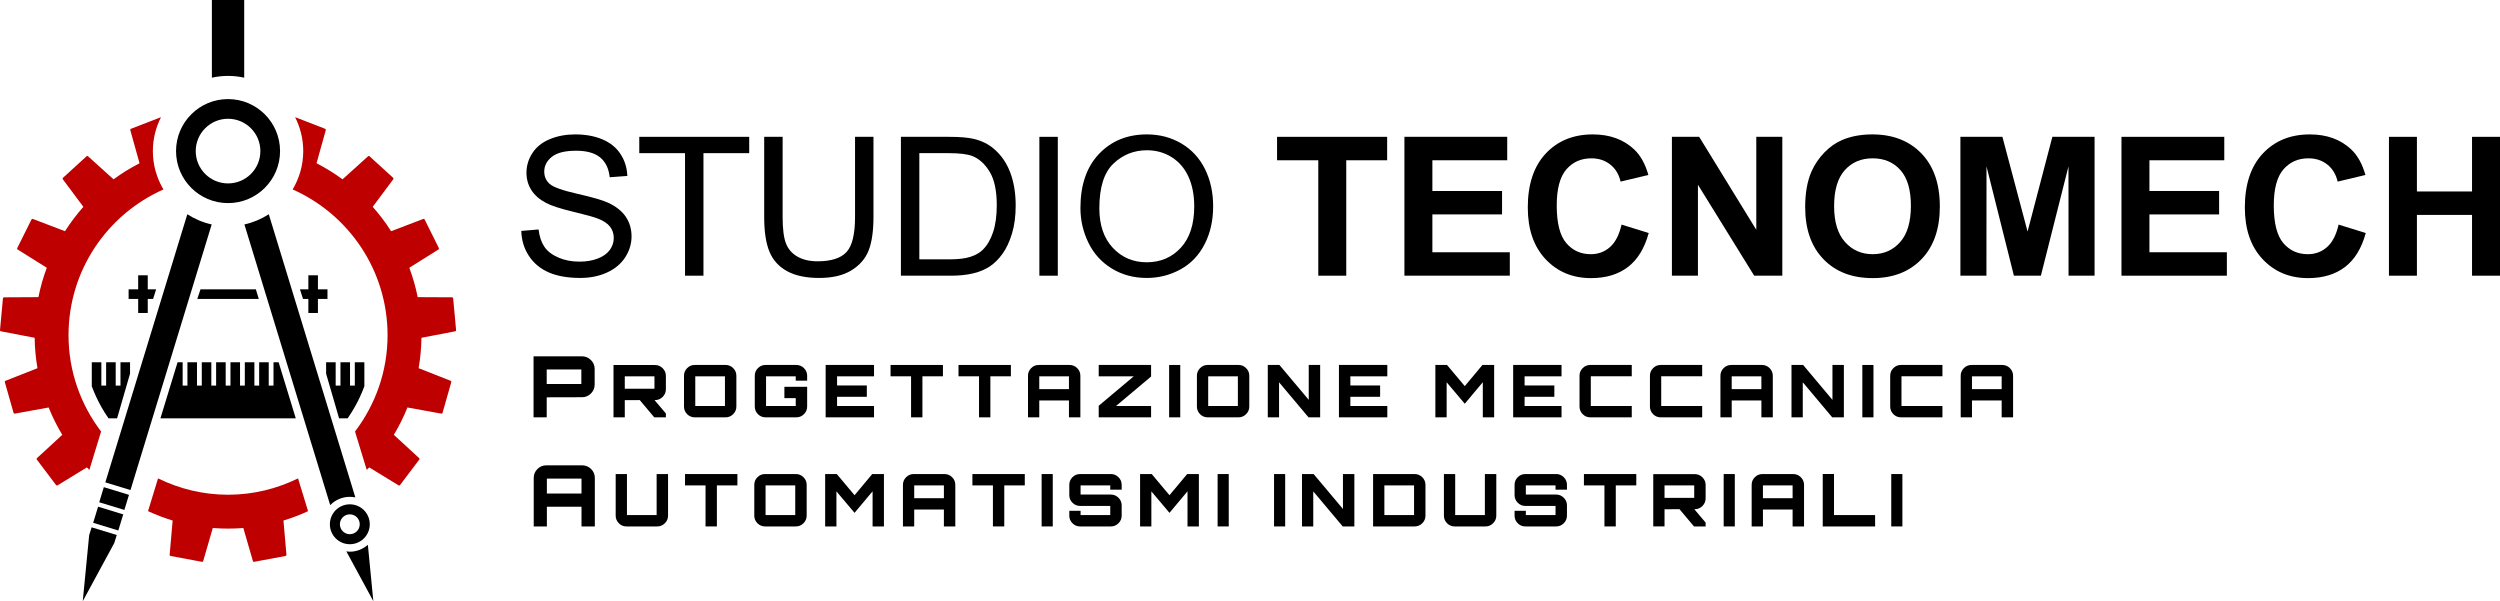 <?xml version="1.0" encoding="utf-8"?>
<!-- Generator: Adobe Illustrator 12.0.0, SVG Export Plug-In . SVG Version: 6.00 Build 51448)  -->
<!DOCTYPE svg PUBLIC "-//W3C//DTD SVG 1.1 Basic//EN" "http://www.w3.org/Graphics/SVG/1.1/DTD/svg11-basic.dtd">
<svg  version="1.1" baseProfile="basic" id="Layer_1" xmlns="http://www.w3.org/2000/svg" xmlns:xlink="http://www.w3.org/1999/xlink" width="800" height="192.374"
	 viewBox="0 0 800 192.374" overflow="visible" enable-background="new 0 0 800 192.374" xml:space="preserve">
<g>
	<g>
		<path fill="#BF0000" d="M145.013,95.479c-0.021-0.207-0.206-0.355-0.413-0.343l-10.939-0.052
			c-0.655-3.243-1.558-6.379-2.679-9.408l9.27-5.807c0.186-0.09,0.265-0.317,0.173-0.501l-4.534-9.114
			c-0.096-0.188-0.322-0.258-0.509-0.174l-10.22,3.905c-1.782-2.79-3.759-5.386-5.896-7.804l6.543-8.762
			c0.146-0.155,0.134-0.395-0.016-0.534l-7.526-6.864c-0.152-0.136-0.39-0.123-0.535,0.026l-8.117,7.333
			c-2.669-1.956-5.451-3.666-8.319-5.147l2.939-10.533c0.079-0.201-0.02-0.417-0.208-0.492l-9.496-3.679
			c-0.029-0.013-0.055,0.003-0.084,0c1.644,3.256,2.59,6.925,2.59,10.821c0,4.487-1.251,8.674-3.388,12.27
			c17.884,7.94,30.371,25.819,30.371,46.647c0,11.594-3.907,22.25-10.42,30.817l3.753,12.275c0.264-0.268,0.548-0.514,0.804-0.792
			l9.329,5.713c0.167,0.126,0.406,0.094,0.53-0.067l6.137-8.128c0.125-0.168,0.087-0.404-0.073-0.527l-8.049-7.413
			c1.701-2.836,3.147-5.762,4.356-8.752l10.763,1.952c0.199,0.059,0.411-0.055,0.469-0.255l2.785-9.79
			c0.058-0.2-0.063-0.414-0.259-0.472l-10.183-4.003c0.561-3.259,0.854-6.508,0.902-9.734l10.74-2.066
			c0.208-0.02,0.362-0.2,0.342-0.407L145.013,95.479z"/>
		<path fill="#BF0000" d="M21.927,107.267c0-20.828,12.491-38.707,30.375-46.647c-2.137-3.595-3.388-7.782-3.388-12.27
			c0-3.896,0.945-7.562,2.589-10.818c-0.029,0.003-0.058-0.013-0.087-0.003l-9.492,3.679c-0.192,0.075-0.289,0.291-0.213,0.488
			l2.94,10.543c-2.943,1.507-5.713,3.233-8.313,5.141l-8.122-7.326c-0.143-0.155-0.38-0.168-0.535-0.026l-7.523,6.857
			c-0.153,0.139-0.163,0.378-0.021,0.534l6.545,8.768c-2.195,2.47-4.153,5.083-5.889,7.798l-10.223-3.899
			c-0.188-0.09-0.414-0.02-0.509,0.171l-4.535,9.111c-0.095,0.184-0.016,0.414,0.168,0.507l9.274,5.807
			c-1.154,3.098-2.037,6.237-2.675,9.402L1.354,95.143c-0.21-0.019-0.396,0.129-0.414,0.343l-0.938,10.132
			c-0.021,0.207,0.131,0.392,0.336,0.407l10.75,2.069c0.042,3.305,0.354,6.554,0.902,9.731l-10.181,4.009
			c-0.2,0.052-0.322,0.266-0.26,0.466l2.782,9.79c0.058,0.2,0.267,0.316,0.464,0.259l10.771-1.953
			c1.233,3.065,2.698,5.981,4.356,8.749l-8.047,7.413c-0.165,0.123-0.202,0.359-0.076,0.527l6.135,8.128
			c0.125,0.161,0.364,0.197,0.527,0.071l9.335-5.717c0.257,0.278,0.537,0.521,0.8,0.792l3.753-12.275
			C25.837,129.517,21.927,118.861,21.927,107.267z"/>
		<path fill="#BF0000" d="M72.976,158.314c-8.049,0-15.632-1.911-22.402-5.231l-3.208,10.488c2.586,1.177,5.212,2.195,7.879,2.997
			l-0.952,10.896c-0.039,0.21,0.092,0.407,0.299,0.446l10.005,1.868c0.207,0.039,0.404-0.097,0.441-0.301l3.052-10.511
			c3.293,0.259,6.557,0.253,9.773,0l3.049,10.508c0.037,0.207,0.234,0.343,0.44,0.304l10.006-1.868
			c0.205-0.039,0.337-0.236,0.3-0.443l-0.95-10.898c2.724-0.815,5.339-1.843,7.875-2.994l-3.207-10.491
			C88.607,156.403,81.024,158.314,72.976,158.314z"/>
	</g>
	<g>
		<path d="M89.618,48.351c0,9.191-7.451,16.641-16.642,16.641c-9.192,0-16.643-7.449-16.643-16.641s7.451-16.644,16.643-16.644
			C82.167,31.707,89.618,39.159,89.618,48.351z M72.976,38.005c-5.713,0-10.344,4.633-10.344,10.346s4.631,10.343,10.344,10.343
			s10.344-4.63,10.344-10.343S78.688,38.005,72.976,38.005z"/>
		<path d="M78.145,24.856V0H67.803v24.856c1.668-0.365,3.395-0.569,5.173-0.569C74.752,24.287,76.479,24.491,78.145,24.856z"/>
		<g>
			<g>
				
					<rect x="32.337" y="156.947" transform="matrix(-0.956 -0.292 0.292 -0.956 24.883 322.663)" width="8.416" height="5.051"/>
				
					<rect x="30.363" y="163.233" transform="matrix(-0.956 -0.293 0.293 -0.956 19.058 334.706)" width="8.417" height="5.389"/>
				<polygon points="28.53,171.288 26.484,192.374 36.579,173.751 37.36,171.201 29.311,168.741 				"/>
				<path d="M67.741,71.823c-2.819-0.624-5.449-1.743-7.8-3.262l-26.235,85.802l8.049,2.46L67.741,71.823z"/>
			</g>
			<g>
				<path d="M111.943,158.99c0.606,0,1.2,0.058,1.769,0.178L86.01,68.561c-2.351,1.52-4.981,2.638-7.8,3.262l27.458,89.817
					C107.26,160.007,109.48,158.99,111.943,158.99z"/>
				<path d="M117.715,174.333c-1.544,1.361-3.55,2.211-5.771,2.211c-0.381,0-0.748-0.064-1.12-0.112l8.644,15.941L117.715,174.333z"
					/>
			</g>
			<path d="M118.326,167.767c0,3.521-2.853,6.382-6.382,6.382c-3.529,0-6.382-2.861-6.382-6.382c0-3.527,2.853-6.386,6.382-6.386
				C115.473,161.381,118.326,164.24,118.326,167.767z M111.943,164.589c-1.757,0-3.178,1.419-3.178,3.178
				c0,1.756,1.421,3.178,3.178,3.178c1.757,0,3.178-1.422,3.178-3.178C115.122,166.008,113.701,164.589,111.943,164.589z"/>
		</g>
		<g>
			<polygon points="94.644,133.859 51.34,133.859 56.821,115.925 58.448,115.925 58.448,123.4 59.979,123.4 59.979,115.925 
				63.037,115.925 63.037,123.4 64.569,123.4 64.569,115.925 67.628,115.925 67.628,123.4 69.159,123.4 69.159,115.925 
				72.219,115.925 72.219,123.4 73.75,123.4 73.75,115.925 76.81,115.925 76.81,123.4 78.341,123.4 78.341,115.925 81.401,115.925 
				81.401,123.4 82.932,123.4 82.932,115.925 85.992,115.925 85.992,123.4 87.522,123.4 87.522,115.925 89.162,115.925 			"/>
			<path d="M111.25,133.859c0.82-1.174,1.58-2.393,2.288-3.644c1.191-2.102,2.2-4.307,3.06-6.596v-0.22v-7.475h-3.06v7.475h-1.531
				v-7.475h-3.06v7.475h-1.531v-7.475h-3.058v3.653l4.145,14.28H111.25"/>
			<path d="M34.719,133.859c-0.82-1.174-1.578-2.393-2.288-3.644c-1.191-2.102-2.2-4.307-3.06-6.596v-0.22v-7.475h3.06v7.475h1.531
				v-7.475h3.06v7.475h1.531v-7.475h3.061v3.653l-4.145,14.28H34.719"/>
		</g>
		<g>
			<polygon points="64.157,92.595 81.879,92.595 82.807,95.654 63.132,95.654 			"/>
			<g>
				<polygon points="48.991,95.654 41.157,95.654 41.157,92.595 49.961,92.595 				"/>
				<rect x="44.216" y="88.095" width="3.06" height="12.059"/>
			</g>
			<g>
				<polygon points="96.96,95.654 104.793,95.654 104.793,92.595 95.99,92.595 				"/>
				<rect x="98.675" y="88.095" width="3.06" height="12.059"/>
			</g>
		</g>
	</g>
</g>
<g>
	<g>
		<path d="M166.812,73.892l5.535-0.465c0.262,2.234,0.87,4.067,1.827,5.496c0.954,1.432,2.438,2.59,4.452,3.472
			c2.011,0.886,4.274,1.326,6.79,1.326c2.234,0,4.206-0.336,5.917-1.005s2.981-1.587,3.816-2.754
			c0.836-1.167,1.253-2.435,1.253-3.806c0-1.39-0.401-2.599-1.206-3.637c-0.802-1.038-2.13-1.907-3.981-2.615
			c-1.188-0.466-3.813-1.187-7.879-2.167c-4.065-0.979-6.917-1.907-8.556-2.777c-2.124-1.112-3.707-2.493-4.75-4.142
			c-1.041-1.652-1.562-3.499-1.562-5.542c0-2.247,0.635-4.349,1.906-6.301s3.125-3.437,5.566-4.445
			c2.441-1.016,5.153-1.52,8.138-1.52c3.288,0,6.188,0.53,8.697,1.594c2.512,1.063,4.442,2.625,5.793,4.691
			c1.352,2.063,2.079,4.4,2.179,7.009l-5.638,0.414c-0.302-2.796-1.322-4.911-3.065-6.34c-1.74-1.429-4.312-2.143-7.711-2.143
			c-3.543,0-6.125,0.653-7.745,1.953c-1.62,1.306-2.429,2.877-2.429,4.714c0,1.597,0.572,2.91,1.72,3.938
			c1.128,1.035,4.07,2.089,8.83,3.168c4.759,1.08,8.029,2.024,9.808,2.833c2.584,1.189,4.496,2.696,5.727,4.52
			c1.232,1.827,1.85,3.928,1.85,6.308c0,2.36-0.676,4.582-2.026,6.67c-1.35,2.085-3.29,3.712-5.819,4.869s-5.376,1.739-8.54,1.739
			c-4.011,0-7.372-0.588-10.083-1.759c-2.711-1.177-4.836-2.942-6.377-5.295C167.704,79.53,166.893,76.866,166.812,73.892z"/>
		<path d="M219.21,88.221V49.01h-14.64v-5.225h35.176v5.225h-14.639v39.21H219.21z"/>
		<path d="M273.613,43.786h5.897V69.44c0,4.461-0.506,8.005-1.517,10.63c-1.012,2.625-2.835,4.762-5.473,6.405
			c-2.64,1.648-6.103,2.47-10.388,2.47c-4.166,0-7.572-0.718-10.221-2.15s-4.539-3.508-5.672-6.224
			c-1.132-2.716-1.697-6.427-1.697-11.131V43.786h5.897v25.605c0,3.854,0.359,6.693,1.075,8.52c0.716,1.827,1.948,3.236,3.697,4.222
			c1.746,0.989,3.881,1.484,6.406,1.484c4.321,0,7.402-0.976,9.239-2.936c1.839-1.959,2.758-5.723,2.758-11.29V43.786z"/>
		<path d="M288.291,88.221V43.786h15.302c3.456,0,6.091,0.213,7.911,0.637c2.544,0.585,4.717,1.646,6.515,3.181
			c2.343,1.982,4.095,4.514,5.257,7.595c1.161,3.081,1.743,6.602,1.743,10.563c0,3.375-0.395,6.366-1.182,8.972
			c-0.788,2.606-1.799,4.766-3.031,6.473s-2.58,3.052-4.044,4.028c-1.465,0.983-3.233,1.727-5.304,2.231
			c-2.07,0.504-4.45,0.756-7.137,0.756H288.291z M294.188,82.996h9.481c2.927,0,5.225-0.271,6.891-0.818
			c1.665-0.546,2.994-1.316,3.983-2.309c1.394-1.394,2.48-3.272,3.256-5.629c0.779-2.356,1.167-5.211,1.167-8.571
			c0-4.652-0.763-8.228-2.287-10.727s-3.377-4.174-5.558-5.021c-1.576-0.608-4.111-0.912-7.603-0.912h-9.331V82.996z"/>
		<path d="M332.599,88.221V43.786h5.897v44.435H332.599z"/>
		<path d="M345.738,66.569c0-7.368,1.979-13.136,5.938-17.307c3.958-4.167,9.066-6.253,15.328-6.253c4.1,0,7.795,0.98,11.086,2.936
			c3.291,1.959,5.8,4.691,7.526,8.192c1.727,3.505,2.591,7.475,2.591,11.917c0,4.5-0.91,8.529-2.727,12.079
			c-1.817,3.556-4.392,6.246-7.724,8.069c-3.333,1.83-6.927,2.742-10.784,2.742c-4.18,0-7.916-1.009-11.208-3.026
			c-3.293-2.021-5.787-4.775-7.483-8.271C346.586,74.157,345.738,70.465,345.738,66.569z M351.79,66.669
			c0,5.348,1.44,9.563,4.318,12.642c2.881,3.078,6.492,4.617,10.834,4.617c4.425,0,8.066-1.555,10.925-4.662
			c2.858-3.11,4.289-7.52,4.289-13.233c0-3.611-0.613-6.767-1.835-9.46c-1.222-2.693-3.01-4.782-5.364-6.269
			c-2.354-1.48-4.995-2.224-7.924-2.224c-4.161,0-7.743,1.429-10.744,4.284C353.289,55.221,351.79,59.99,351.79,66.669z"/>
		<path d="M421.851,88.221V51.286H408.66v-7.5h35.228v7.5H430.8v36.935H421.851z"/>
		<path d="M449.413,88.221V43.786h32.899v7.5h-23.95v9.829h22.295v7.5h-22.295V80.72h24.778v7.5H449.413z"/>
		<path d="M518.898,71.875l8.69,2.69c-1.332,4.882-3.55,8.509-6.647,10.876c-3.104,2.373-7.035,3.556-11.804,3.556
			c-5.9,0-10.75-2.018-14.546-6.052c-3.795-4.035-5.696-9.55-5.696-16.547c0-7.4,1.91-13.149,5.729-17.245
			c3.822-4.093,8.846-6.143,15.066-6.143c5.438,0,9.854,1.604,13.249,4.811c2.021,1.898,3.537,4.624,4.546,8.173l-8.897,2.121
			c-0.523-2.302-1.616-4.119-3.285-5.451c-1.661-1.332-3.686-1.998-6.064-1.998c-3.292,0-5.962,1.183-8.012,3.553
			c-2.044,2.37-3.071,6.208-3.071,11.513c0,5.625,1.009,9.635,3.029,12.027c2.021,2.386,4.646,3.583,7.872,3.583
			c2.386,0,4.433-0.76,6.149-2.283C516.919,77.536,518.154,75.14,518.898,71.875z"/>
		<path d="M535.011,88.221V43.786h8.723l18.28,29.75v-29.75h8.328v44.435h-9.001l-18.002-29.104v29.104H535.011z"/>
		<path d="M577.656,66.275c0-4.526,0.679-8.329,2.03-11.406c1.009-2.263,2.393-4.294,4.138-6.095
			c1.746-1.801,3.66-3.136,5.742-4.006c2.768-1.17,5.962-1.759,9.576-1.759c6.544,0,11.781,2.034,15.713,6.098
			c3.925,4.064,5.891,9.719,5.891,16.958c0,7.177-1.946,12.796-5.845,16.851c-3.899,4.054-9.111,6.081-15.636,6.081
			c-6.608,0-11.858-2.018-15.758-6.052S577.656,73.355,577.656,66.275z M586.915,65.971c0,5.043,1.164,8.865,3.485,11.468
			s5.271,3.902,8.846,3.902c3.576,0,6.512-1.29,8.801-3.873c2.295-2.58,3.439-6.454,3.439-11.617c0-5.102-1.111-8.907-3.349-11.419
			c-2.231-2.512-5.192-3.767-8.892-3.767c-3.691,0-6.673,1.271-8.936,3.812C588.046,57.019,586.915,60.85,586.915,65.971z"/>
		<path d="M627.329,88.221V43.786h13.442l8.051,30.31l7.934-30.31h13.508v44.435h-8.328l-0.025-34.979l-8.827,34.979h-8.632
			l-8.769-34.979l-0.025,34.979H627.329z"/>
		<path d="M678.87,88.221V43.786h32.9v7.5h-23.951v9.829h22.296v7.5h-22.296V80.72h24.778v7.5H678.87z"/>
		<path d="M748.355,71.875l8.69,2.69c-1.332,4.882-3.55,8.509-6.647,10.876c-3.104,2.373-7.035,3.556-11.807,3.556
			c-5.897,0-10.747-2.018-14.543-6.052c-3.795-4.035-5.696-9.55-5.696-16.547c0-7.4,1.907-13.149,5.729-17.245
			c3.821-4.093,8.846-6.143,15.065-6.143c5.438,0,9.854,1.604,13.249,4.811c2.018,1.898,3.537,4.624,4.546,8.173l-8.897,2.121
			c-0.523-2.302-1.616-4.119-3.285-5.451c-1.661-1.332-3.686-1.998-6.064-1.998c-3.292,0-5.962,1.183-8.012,3.553
			c-2.043,2.37-3.071,6.208-3.071,11.513c0,5.625,1.009,9.635,3.026,12.027c2.023,2.386,4.648,3.583,7.875,3.583
			c2.387,0,4.43-0.76,6.149-2.283C746.376,77.536,747.611,75.14,748.355,71.875z"/>
		<path d="M764.462,88.221V43.786h8.949V61.27h17.64V43.786H800v44.435h-8.948v-19.45h-17.64v19.45H764.462z"/>
	</g>
	<g>
		<path d="M170.738,133.548v-19.527h15.508c1.104,0,2.054,0.4,2.852,1.196c0.795,0.795,1.194,1.739,1.194,2.825v5.05
			c0,1.087-0.399,2.027-1.194,2.826c-0.797,0.795-1.748,1.192-2.852,1.192l-11.298,0.029v6.408H170.738z M175.844,122.875h9.289
			h0.896v-0.896v-2.852v-0.898h-0.896h-9.289h-0.896v0.898v2.852v0.896H175.844z"/>
		<path d="M196.322,133.548v-16.737h13.291c0.947,0,1.762,0.343,2.444,1.024c0.684,0.683,1.025,1.49,1.025,2.422v4.329
			c0,0.931-0.341,1.739-1.025,2.422c-0.682,0.682-1.497,1.024-2.444,1.024h-0.162l3.631,4.28v1.235h-3.725l-4.633-5.516
			l-4.795,0.022v5.493H196.322z M200.698,124.399h7.961h0.768v-0.767v-2.444v-0.77h-0.768h-7.961h-0.768v0.77v2.444v0.767H200.698z"
			/>
		<path d="M222.324,133.548c-0.947,0-1.759-0.336-2.433-1.012c-0.675-0.676-1.012-1.487-1.012-2.435v-9.867
			c0-0.947,0.336-1.759,1.012-2.435c0.674-0.676,1.486-1.012,2.433-1.012h9.869c0.931,0,1.737,0.336,2.421,1.012
			c0.682,0.676,1.025,1.487,1.025,2.435v9.867c0,0.947-0.343,1.759-1.025,2.435c-0.684,0.676-1.491,1.012-2.421,1.012H222.324z
			 M223.255,129.917h7.961h0.768v-0.77v-7.96v-0.77h-0.768h-7.961h-0.768v0.77v7.96v0.77H223.255z"/>
		<path d="M244.976,133.548c-0.947,0-1.759-0.336-2.433-1.012c-0.676-0.676-1.014-1.487-1.014-2.435v-9.867
			c0-0.947,0.338-1.759,1.014-2.435c0.674-0.676,1.485-1.012,2.433-1.012h9.846c0.946,0,1.761,0.336,2.444,1.012
			c0.682,0.676,1.023,1.487,1.023,2.435v1.581h-3.653v-0.628v-0.77h-0.77h-7.96h-0.77v0.77v7.96v0.77h0.77h7.96h0.77v-0.77v-1.746
			h-3.632v-3.63h7.286v6.33c0,0.947-0.341,1.759-1.023,2.435c-0.684,0.676-1.499,1.012-2.444,1.012H244.976z"/>
		<path d="M264.208,133.548v-16.76h15.48v3.63h-11.825v2.933h9.521v3.634h-9.521v2.933h11.825v3.631H264.208z"/>
		<path d="M291.542,133.548v-13.13h-6.565v-3.63h16.76v3.63h-6.564v13.13H291.542z"/>
		<path d="M313.288,133.548v-13.13h-6.564v-3.63h16.76v3.63h-6.564v13.13H313.288z"/>
		<path d="M328.96,133.548v-13.313c0-0.947,0.338-1.759,1.014-2.435c0.674-0.676,1.485-1.012,2.431-1.012h9.848
			c0.946,0,1.761,0.336,2.444,1.012c0.682,0.676,1.023,1.487,1.023,2.435v13.313h-3.655v-5.399h-9.497v5.399H328.96z
			 M332.568,124.515h9.497v-3.327v-0.77h-0.768h-7.961h-0.768v0.77V124.515z"/>
		<path d="M351.588,133.548v-3.702l11.22-9.428h-11.22v-3.63h16.76v3.701l-11.219,9.428h11.219v3.631H351.588z"/>
		<path d="M374.121,133.548v-16.76h3.561v16.76H374.121z"/>
		<path d="M386.458,133.548c-0.947,0-1.757-0.336-2.433-1.012s-1.012-1.487-1.012-2.435v-9.867c0-0.947,0.336-1.759,1.012-2.435
			s1.486-1.012,2.433-1.012h9.869c0.931,0,1.74,0.336,2.422,1.012s1.025,1.487,1.025,2.435v9.867c0,0.947-0.343,1.759-1.025,2.435
			s-1.491,1.012-2.422,1.012H386.458z M387.39,129.917h7.961h0.768v-0.77v-7.96v-0.77h-0.768h-7.961h-0.768v0.77v7.96v0.77H387.39z"
			/>
		<path d="M405.69,133.548v-16.76h3.725l9.381,11.173v-11.173h3.653v16.76h-3.725l-9.426-11.219v11.219H405.69z"/>
		<path d="M428.462,133.548v-16.76h15.479v3.63h-11.826v2.933h9.521v3.634h-9.521v2.933h11.826v3.631H428.462z"/>
		<path d="M459.319,133.548v-16.76h3.725l5.684,6.772l5.654-6.772h3.747v16.76h-3.631v-11.244l-5.771,6.893l-5.8-6.867v11.219
			H459.319z"/>
		<path d="M484.213,133.548v-16.76h15.479v3.63H487.87v2.933h9.521v3.634h-9.521v2.933h11.823v3.631H484.213z"/>
		<path d="M508.895,133.548c-0.947,0-1.759-0.336-2.432-1.012c-0.679-0.676-1.016-1.487-1.016-2.435v-9.867
			c0-0.947,0.337-1.759,1.016-2.435c0.673-0.676,1.484-1.012,2.432-1.012h13.269v3.63h-12.338h-0.77v0.77v7.96v0.77h0.77h12.338
			v3.631H508.895z"/>
		<path d="M531.426,133.548c-0.947,0-1.759-0.336-2.435-1.012c-0.673-0.676-1.013-1.487-1.013-2.435v-9.867
			c0-0.947,0.34-1.759,1.013-2.435c0.676-0.676,1.487-1.012,2.435-1.012h13.269v3.63h-12.338h-0.77v0.77v7.96v0.77h0.77h12.338
			v3.631H531.426z"/>
		<path d="M550.537,133.548v-13.313c0-0.947,0.336-1.759,1.015-2.435c0.673-0.676,1.484-1.012,2.432-1.012h9.848
			c0.944,0,1.759,0.336,2.444,1.012c0.679,0.676,1.021,1.487,1.021,2.435v13.313h-3.653v-5.399h-9.498v5.399H550.537z
			 M554.145,124.515h9.498v-3.327v-0.77h-0.77h-7.959h-0.77v0.77V124.515z"/>
		<path d="M573.278,133.548v-16.76h3.725l9.382,11.173v-11.173h3.654v16.76h-3.725l-9.428-11.219v11.219H573.278z"/>
		<path d="M595.948,133.548v-16.76h3.563v16.76H595.948z"/>
		<path d="M608.311,133.548c-0.943,0-1.759-0.336-2.431-1.012c-0.673-0.676-1.016-1.487-1.016-2.435v-9.867
			c0-0.947,0.343-1.759,1.016-2.435c0.672-0.676,1.487-1.012,2.431-1.012h13.269v3.63h-12.337h-0.77v0.77v7.96v0.77h0.77h12.337
			v3.631H608.311z"/>
		<path d="M627.425,133.548v-13.313c0-0.947,0.336-1.759,1.016-2.435c0.672-0.676,1.48-1.012,2.431-1.012h9.849
			c0.943,0,1.758,0.336,2.443,1.012c0.68,0.676,1.021,1.487,1.021,2.435v13.313h-3.653v-5.399h-9.498v5.399H627.425z
			 M631.034,124.515h9.498v-3.327v-0.77h-0.769h-7.96h-0.77v0.77V124.515z"/>
		<path d="M170.792,168.459v-15.535c0-1.103,0.395-2.05,1.182-2.839c0.787-0.785,1.734-1.18,2.838-1.18h11.487
			c1.104,0,2.055,0.395,2.852,1.18c0.797,0.789,1.194,1.736,1.194,2.839v15.535h-4.263v-6.302h-11.081v6.302H170.792z
			 M175.001,157.922h11.081v-3.883v-0.898h-0.897h-9.287h-0.897v0.898V157.922z"/>
		<path d="M200.463,168.459c-0.947,0-1.757-0.337-2.433-1.013c-0.675-0.676-1.012-1.487-1.012-2.435v-13.313h3.608v12.36v0.77h0.768
			h7.961h0.768v-0.77v-12.36h3.655v13.313c0,0.947-0.343,1.759-1.025,2.435s-1.491,1.013-2.422,1.013H200.463z"/>
		<path d="M225.772,168.459v-13.13h-6.565v-3.631h16.76v3.631h-6.565v13.13H225.772z"/>
		<path d="M244.818,168.459c-0.947,0-1.757-0.337-2.433-1.013s-1.012-1.487-1.012-2.435v-9.867c0-0.947,0.336-1.759,1.012-2.435
			s1.486-1.012,2.433-1.012h9.869c0.931,0,1.74,0.336,2.422,1.012s1.025,1.487,1.025,2.435v9.867c0,0.947-0.343,1.759-1.025,2.435
			s-1.491,1.013-2.422,1.013H244.818z M245.749,164.829h7.961h0.768v-0.77v-7.96v-0.77h-0.768h-7.961h-0.768v0.77v7.96v0.77H245.749
			z"/>
		<path d="M264.05,168.459v-16.761h3.724l5.681,6.773l5.656-6.773h3.749v16.761h-3.633v-11.245l-5.772,6.893l-5.797-6.866v11.219
			H264.05z"/>
		<path d="M288.941,168.459v-13.314c0-0.947,0.338-1.759,1.014-2.435c0.674-0.676,1.486-1.012,2.431-1.012h9.848
			c0.946,0,1.76,0.336,2.444,1.012c0.682,0.676,1.023,1.487,1.023,2.435v13.314h-3.655v-5.399h-9.497v5.399H288.941z
			 M292.549,159.426h9.497v-3.327v-0.77h-0.768h-7.961h-0.768v0.77V159.426z"/>
		<path d="M317.735,168.459v-13.13h-6.565v-3.631h16.76v3.631h-6.564v13.13H317.735z"/>
		<path d="M333.321,168.459v-16.761h3.561v16.761H333.321z"/>
		<path d="M345.622,168.459c-0.947,0-1.757-0.337-2.433-1.013c-0.675-0.676-1.012-1.487-1.012-2.435v-1.558h3.608v0.604v0.77h0.768
			h7.961h0.768v-0.77v-1.396v-0.767h-0.768h-8.893c-0.947,0-1.757-0.34-2.433-1.016c-0.675-0.672-1.012-1.483-1.012-2.431v-3.305
			c0-0.947,0.336-1.759,1.012-2.435c0.676-0.676,1.486-1.012,2.433-1.012h9.869c0.931,0,1.739,0.336,2.421,1.012
			s1.025,1.487,1.025,2.435v1.559h-3.655v-0.604v-0.77h-0.768h-7.961h-0.768v0.77v1.396v0.767h0.768h8.938
			c0.931,0,1.739,0.339,2.421,1.015c0.682,0.673,1.025,1.484,1.025,2.432v3.304c0,0.947-0.343,1.759-1.025,2.435
			s-1.491,1.013-2.421,1.013H345.622z"/>
		<path d="M364.828,168.459v-16.761h3.725l5.68,6.773l5.656-6.773h3.749v16.761h-3.632v-11.245l-5.773,6.893l-5.797-6.866v11.219
			H364.828z"/>
		<path d="M389.635,168.459v-16.761h3.562v16.761H389.635z"/>
		<path d="M407.695,168.459v-16.761h3.562v16.761H407.695z"/>
		<path d="M416.636,168.459v-16.761h3.725l9.382,11.174v-11.174h3.653v16.761h-3.725l-9.428-11.219v11.219H416.636z"/>
		<path d="M439.39,168.459v-16.761h13.294c0.944,0,1.759,0.336,2.444,1.012c0.68,0.676,1.021,1.487,1.021,2.435v9.867
			c0,0.947-0.342,1.759-1.021,2.435c-0.686,0.676-1.5,1.013-2.444,1.013H439.39z M443.768,164.829h7.96h0.769v-0.77v-7.96v-0.77
			h-0.769h-7.96h-0.77v0.77v7.96v0.77H443.768z"/>
		<path d="M465.498,168.459c-0.947,0-1.756-0.337-2.435-1.013c-0.673-0.676-1.009-1.487-1.009-2.435v-13.313h3.607v12.36v0.77h0.767
			h7.963h0.767v-0.77v-12.36h3.656v13.313c0,0.947-0.343,1.759-1.028,2.435c-0.679,0.676-1.486,1.013-2.418,1.013H465.498z"/>
		<path d="M488.113,168.459c-0.947,0-1.759-0.337-2.432-1.013c-0.679-0.676-1.015-1.487-1.015-2.435v-1.558h3.607v0.604v0.77h0.77
			h7.96h0.77v-0.77v-1.396v-0.767h-0.77h-8.891c-0.947,0-1.759-0.34-2.432-1.016c-0.679-0.672-1.015-1.483-1.015-2.431v-3.305
			c0-0.947,0.336-1.759,1.015-2.435c0.673-0.676,1.484-1.012,2.432-1.012h9.867c0.931,0,1.739,0.336,2.425,1.012
			c0.679,0.676,1.021,1.487,1.021,2.435v1.559h-3.653v-0.604v-0.77h-0.77h-7.96h-0.77v0.77v1.396v0.767h0.77h8.937
			c0.931,0,1.739,0.339,2.425,1.015c0.679,0.673,1.021,1.484,1.021,2.432v3.304c0,0.947-0.343,1.759-1.021,2.435
			c-0.686,0.676-1.494,1.013-2.425,1.013H488.113z"/>
		<path d="M513.421,168.459v-13.13h-6.566v-3.631h16.76v3.631h-6.566v13.13H513.421z"/>
		<path d="M529.043,168.459v-16.738h13.291c0.947,0,1.762,0.343,2.444,1.025c0.682,0.682,1.024,1.49,1.024,2.421v4.329
			c0,0.932-0.343,1.74-1.024,2.422c-0.683,0.683-1.497,1.025-2.444,1.025h-0.162l3.631,4.28v1.235h-3.725l-4.633-5.516l-4.795,0.022
			v5.493H529.043z M533.42,159.309h7.96h0.77v-0.766v-2.444v-0.77h-0.77h-7.96h-0.77v0.77v2.444v0.766H533.42z"/>
		<path d="M551.575,168.459v-16.761h3.56v16.761H551.575z"/>
		<path d="M560.53,168.459v-13.314c0-0.947,0.34-1.759,1.012-2.435c0.676-0.676,1.487-1.012,2.432-1.012h9.848
			c0.951,0,1.766,0.336,2.444,1.012c0.686,0.676,1.028,1.487,1.028,2.435v13.314h-3.66v-5.399h-9.492v5.399H560.53z
			 M564.141,159.426h9.492v-3.327v-0.77h-0.763h-7.967h-0.763v0.77V159.426z"/>
		<path d="M583.275,168.459v-16.783h3.607v13.152h13.152v3.631H583.275z"/>
		<path d="M605.202,168.459v-16.761h3.563v16.761H605.202z"/>
	</g>
</g>
</svg>
